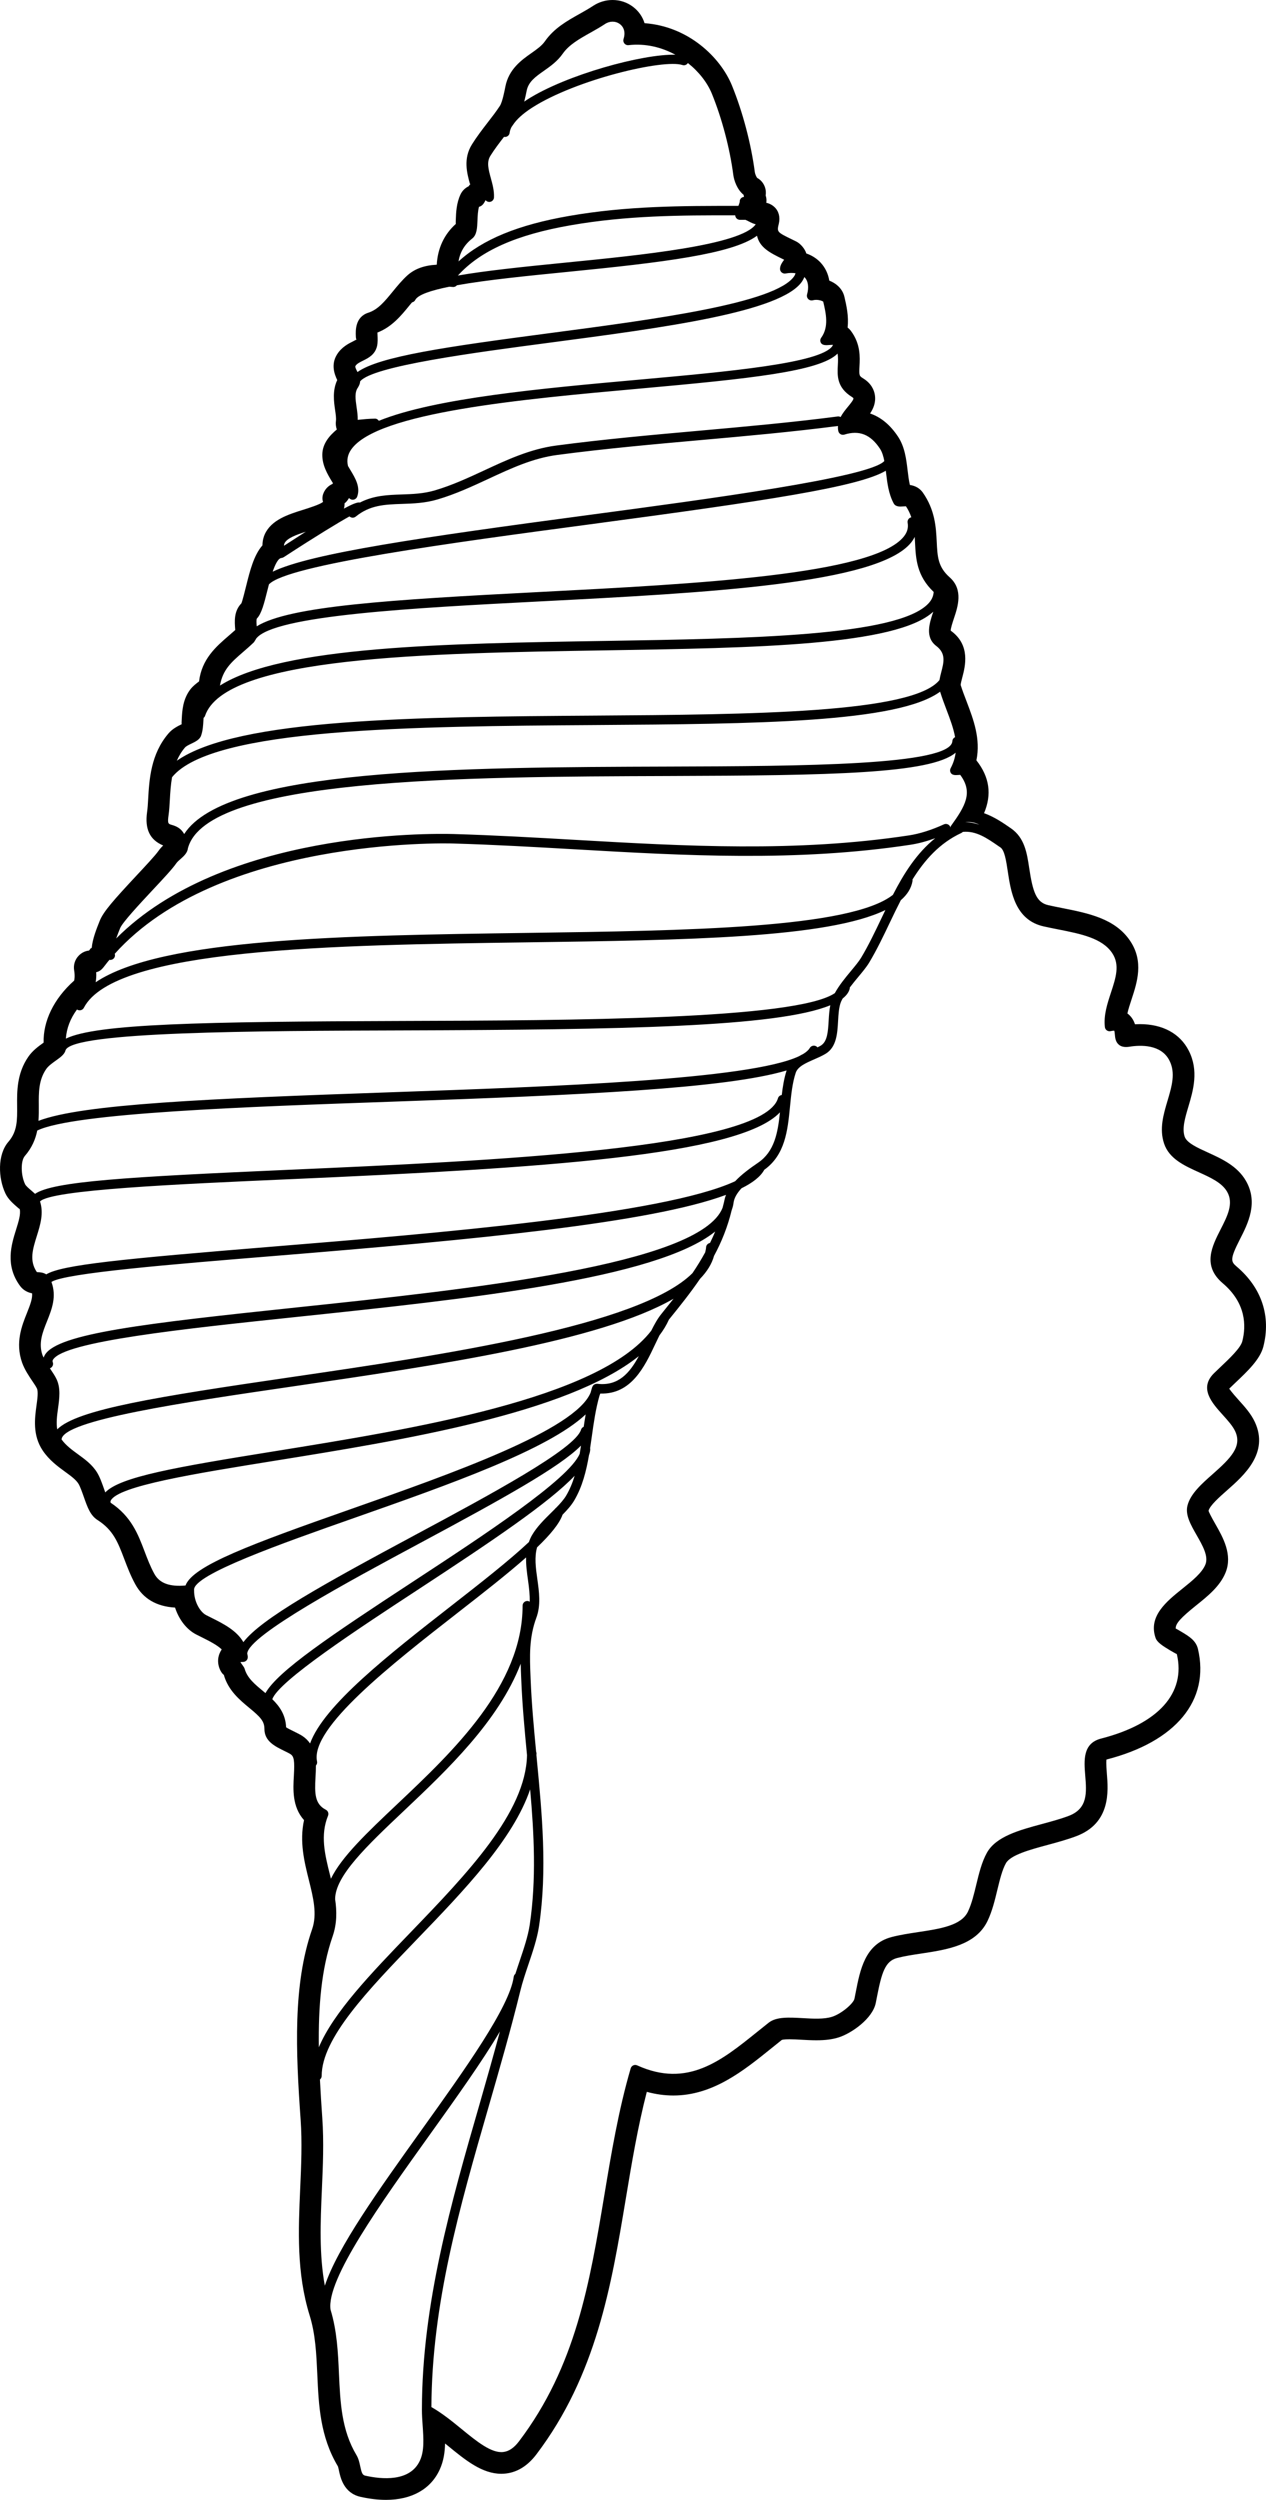 <?xml version="1.0" encoding="utf-8"?>
<!-- Generator: Adobe Illustrator 17.0.0, SVG Export Plug-In . SVG Version: 6.00 Build 0)  -->
<!DOCTYPE svg PUBLIC "-//W3C//DTD SVG 1.1//EN" "http://www.w3.org/Graphics/SVG/1.1/DTD/svg11.dtd">
<svg version="1.1" id="Layer_1" xmlns="http://www.w3.org/2000/svg" xmlns:xlink="http://www.w3.org/1999/xlink" x="0px" y="0px"
	 width="109.428px" height="216px" viewBox="0 0 109.428 216" enable-background="new 0 0 109.428 216" xml:space="preserve">
<path d="M109.197,116.362c0.673-2.629-0.139-5.084-2.293-6.915c-0.519-0.441-0.617-0.629,0.273-2.375
	c0.678-1.327,1.605-3.144,0.52-5.034c-0.746-1.3-2.1-1.914-3.3-2.461c-0.895-0.406-1.822-0.827-2-1.368
	c-0.237-0.711,0.034-1.621,0.322-2.589c0.412-1.388,0.924-3.113,0.024-4.854c-0.754-1.468-2.251-2.277-4.214-2.277
	c-0.141,0-0.283,0.004-0.427,0.012c-0.127-0.393-0.341-0.702-0.654-0.936c0.083-0.372,0.212-0.767,0.361-1.219
	c0.476-1.451,1.071-3.257-0.112-5.032c-1.297-1.949-3.617-2.406-5.96-2.869c-0.373-0.074-0.751-0.15-1.122-0.233
	c-1.044-0.235-1.344-1.14-1.656-3.221c-0.193-1.282-0.393-2.607-1.58-3.423c-0.644-0.446-1.419-0.984-2.322-1.305
	c0.688-1.628,0.471-3.124-0.651-4.554c0-0.003-0.005-0.006-0.01-0.011c0.383-1.853-0.258-3.535-0.829-5.041
	c-0.195-0.505-0.39-1.016-0.532-1.472c-0.003-0.105,0.093-0.465,0.134-0.624c0.261-0.988,0.742-2.825-0.992-4.069
	c-0.02-0.172,0.183-0.777,0.275-1.057c0.332-0.989,0.834-2.481-0.359-3.545c-1.022-0.905-1.063-1.774-1.127-3.094
	c-0.061-1.217-0.137-2.73-1.215-4.256c-0.263-0.354-0.627-0.564-1.104-0.636c-0.093-0.394-0.144-0.827-0.198-1.272
	c-0.112-0.946-0.241-2.019-0.824-2.9c-0.673-1.017-1.483-1.688-2.419-2.004c0.29-0.435,0.517-0.966,0.412-1.613
	c-0.066-0.402-0.293-0.973-0.993-1.41c-0.356-0.222-0.378-0.235-0.334-1.07c0.041-0.763,0.102-1.916-0.739-3.039
	c-0.085-0.113-0.183-0.213-0.29-0.299c0.112-0.977-0.1-1.897-0.278-2.664c-0.083-0.349-0.315-0.841-0.936-1.207
	c-0.115-0.068-0.239-0.128-0.368-0.179c-0.097-0.593-0.351-1.122-0.741-1.546c-0.332-0.359-0.756-0.632-1.244-0.8
	c-0.122-0.401-0.497-0.849-0.883-1.041l-0.356-0.174c-1.312-0.639-1.312-0.639-1.137-1.366c0.134-0.557-0.01-1.094-0.388-1.439
	c-0.207-0.187-0.444-0.308-0.695-0.357c0.032-0.22,0.015-0.435-0.056-0.628c0.019-0.122,0.024-0.25,0.012-0.39
	c-0.049-0.484-0.334-0.913-0.737-1.128c-0.068-0.061-0.188-0.333-0.21-0.494c-0.324-2.472-1.044-5.199-1.973-7.483
	c-0.995-2.445-3.768-5.126-7.56-5.397C55.539,1.441,55.2,0.957,54.718,0.59C54.208,0.203,53.596,0,52.947,0
	c-0.593,0-1.173,0.173-1.678,0.504c-0.368,0.243-0.746,0.456-1.168,0.693c-1.09,0.611-2.214,1.242-3.004,2.376
	c-0.268,0.384-0.705,0.691-1.17,1.019c-0.824,0.579-1.954,1.373-2.246,2.899c-0.063,0.329-0.258,1.334-0.473,1.659
	c-0.327,0.497-0.69,0.967-1.058,1.439c-0.473,0.613-0.944,1.228-1.354,1.885c-0.776,1.238-0.427,2.499-0.176,3.42l0.056-0.016
	c-0.058,0.067-0.117,0.14-0.173,0.22c-0.305,0.145-0.556,0.395-0.7,0.705c-0.354,0.752-0.383,1.571-0.405,2.166
	c-0.007,0.151-0.01,0.277-0.003,0.384c-1.002,0.896-1.566,2.101-1.644,3.519c-1.076,0.052-1.909,0.357-2.544,0.927
	c-0.447,0.406-0.851,0.893-1.261,1.395c-0.681,0.833-1.268,1.554-2.102,1.823c-1.158,0.365-1.107,1.569-1.088,2.023
	c0.005,0.119,0.015,0.289,0.066,0.289c0.003,0,0.005,0,0.01-0.001c-0.039,0.025-0.122,0.069-0.295,0.155
	c-0.402,0.2-1.012,0.503-1.412,1.152c-0.524,0.851-0.229,1.673,0.024,2.205c-0.427,0.907-0.288,1.875-0.183,2.597
	c0.049,0.332,0.103,0.707,0.071,0.929c-0.037,0.236-0.007,0.5,0.075,0.745c-0.622,0.516-1.234,1.207-1.253,2.146
	c-0.019,0.936,0.446,1.711,0.832,2.349c0.029,0.049,0.058,0.098,0.09,0.149c-0.02,0.022-0.034,0.043-0.051,0.063
	c-0.124,0.056-0.242,0.128-0.349,0.217c-0.427,0.361-0.612,0.923-0.458,1.321c-0.161,0.205-1.322,0.567-1.712,0.689
	c-1.3,0.407-2.773,0.871-3.336,2.144c-0.088,0.2-0.185,0.513-0.19,0.933c-0.744,0.837-1.09,2.227-1.397,3.461
	c-0.085,0.349-0.351,1.411-0.424,1.549c-0.661,0.678-0.588,1.577-0.534,2.251l0.002,0.055c-0.18,0.163-0.363,0.321-0.566,0.495
	c-1.093,0.943-2.329,2.011-2.561,3.945c-0.229,0.172-0.515,0.385-0.746,0.68c-0.654,0.849-0.71,1.838-0.749,2.561
	c-0.012,0.228-0.024,0.448-0.002,0.456c-0.339,0.165-0.8,0.39-1.142,0.793c-1.541,1.794-1.666,4.003-1.763,5.732
	c-0.022,0.379-0.041,0.733-0.088,1.052c-0.212,1.486,0.234,2.42,1.39,2.901c-0.142,0.137-0.288,0.295-0.415,0.479
	c-0.256,0.371-1.202,1.384-1.895,2.124c-1.966,2.108-2.861,3.115-3.175,3.907c-0.283,0.706-0.629,1.577-0.695,2.364l-0.051-0.023
	l-0.178,0.229c-0.327,0.033-0.639,0.184-0.885,0.434c-0.329,0.332-0.481,0.807-0.403,1.272c0.088,0.515,0.017,0.849-0.002,0.893
	c-1.783,1.589-2.683,3.522-2.636,5.357c-0.424,0.302-0.953,0.679-1.327,1.228C1.45,92.76,1.467,94.309,1.48,95.56
	c0.012,1.231,0.019,2.202-0.749,3.091c-0.966,1.11-0.89,3.145-0.261,4.473c0.246,0.518,0.685,0.888,1.109,1.255
	c0.027,0.024,0.073,0.06,0.127,0.096c0.095,0.444-0.093,1.051-0.312,1.754c-0.41,1.307-0.971,3.098,0.339,4.88
	c0.305,0.409,0.695,0.571,1.039,0.64c0.041,0.425-0.122,0.896-0.446,1.707c-0.432,1.076-1.022,2.55-0.42,4.272
	c0.22,0.613,0.576,1.143,0.953,1.701c0.127,0.188,0.249,0.366,0.329,0.535c0.132,0.272,0.044,0.911-0.034,1.478
	c-0.149,1.083-0.351,2.565,0.536,3.888c0.561,0.838,1.324,1.391,1.946,1.844c0.5,0.363,0.932,0.678,1.151,1.038
	c0.146,0.242,0.324,0.754,0.459,1.134c0.312,0.89,0.558,1.593,1.188,1.994c1.353,0.862,1.753,1.909,2.307,3.368
	c0.273,0.72,0.554,1.452,0.946,2.168c0.681,1.254,1.836,1.934,3.444,2.027c0.337,1.04,0.997,1.891,1.817,2.318l0.522,0.262
	c0.703,0.35,1.324,0.677,1.695,1.036c-0.044,0.063-0.083,0.131-0.119,0.199c-0.488,0.944,0.061,1.85,0.3,1.997
	c0.378,1.345,1.376,2.169,2.18,2.836c0.963,0.793,1.327,1.156,1.329,1.831c0,1.066,0.897,1.503,1.761,1.925
	c0.183,0.089,0.364,0.176,0.495,0.262c0.307,0.203,0.363,0.57,0.288,1.875c-0.066,1.14-0.154,2.679,0.88,3.822
	c-0.407,1.861,0.029,3.617,0.417,5.175c0.378,1.516,0.737,2.947,0.278,4.262c-1.656,4.769-1.412,10.494-0.99,16.432
	c0.141,1.969,0.051,4.003-0.037,5.971c-0.159,3.58-0.322,7.283,0.817,10.957c0.505,1.627,0.58,3.319,0.663,5.114
	c0.117,2.63,0.237,5.35,1.776,7.92c0.032,0.066,0.083,0.313,0.1,0.399c0.122,0.574,0.41,1.919,1.856,2.242
	c0.773,0.173,1.514,0.262,2.2,0.262c2.236,0,3.89-0.936,4.656-2.636c0.329-0.728,0.439-1.488,0.453-2.235
	c0.083,0.066,0.166,0.133,0.249,0.201c1.517,1.241,2.953,2.416,4.617,2.416c0.134,0,0.268-0.009,0.405-0.025
	c0.997-0.118,1.878-0.673,2.622-1.65c5.19-6.846,6.482-14.602,7.733-22.108c0.505-3.036,1.027-6.171,1.812-9.219
	c0.771,0.211,1.541,0.317,2.295,0.317c3.414,0,6.072-2.144,8.423-4.039l0.951-0.763c0.015-0.006,0.146-0.057,0.659-0.057
	c0.341,0,0.715,0.022,1.058,0.041c0.407,0.023,0.839,0.047,1.273,0.047c0.778,0,1.39-0.079,1.926-0.25
	c1.139-0.363,2.936-1.633,3.207-2.979l0.112-0.57c0.4-2.046,0.7-3.039,1.724-3.309c0.646-0.169,1.358-0.277,2.114-0.39
	c2.202-0.333,4.699-0.711,5.709-2.811c0.405-0.844,0.632-1.785,0.858-2.725c0.212-0.87,0.412-1.693,0.729-2.261
	c0.4-0.721,2.11-1.182,3.617-1.588c0.854-0.23,1.709-0.465,2.478-0.757c2.98-1.129,2.756-3.896,2.634-5.386
	c-0.076-0.918-0.049-1.205-0.031-1.233c5.994-1.538,8.95-5.11,7.901-9.564c-0.183-0.728-0.758-1.074-1.431-1.478
	c-0.217-0.132-0.376-0.219-0.49-0.278c-0.015-0.434,0.441-0.93,1.773-2c1.01-0.81,2.053-1.649,2.534-2.825
	c0.632-1.551-0.227-3.057-0.859-4.168c-0.388-0.674-0.59-1.09-0.61-1.178c0.115-0.458,0.942-1.189,1.607-1.775
	c1.451-1.28,3.643-3.216,2.397-5.897c-0.332-0.714-0.863-1.303-1.38-1.876c-0.678-0.749-0.827-1.001-0.837-1.005l0.544-0.522
	C107.831,118.482,108.909,117.464,109.197,116.362z M86.475,73.222c0.358,0.246,0.497,1.166,0.631,2.056
	c0.268,1.776,0.635,4.21,3.096,4.765c0.423,0.095,0.85,0.179,1.272,0.263c1.954,0.387,3.799,0.752,4.662,2.048
	c0.677,1.018,0.313,2.126-0.109,3.41c-0.315,0.959-0.642,1.951-0.526,2.979c0.013,0.117,0.075,0.222,0.171,0.289
	s0.214,0.09,0.33,0.063c0.142-0.034,0.228-0.038,0.271-0.038c0.023-0.001,0.037,0.001,0.037-0.001
	c0.028,0.049,0.043,0.218,0.052,0.319c0.024,0.281,0.057,0.666,0.366,0.907c0.215,0.169,0.506,0.218,0.882,0.161
	c0.987-0.161,2.749-0.215,3.466,1.182c0.556,1.076,0.21,2.237-0.155,3.468c-0.356,1.198-0.726,2.437-0.305,3.708
	c0.437,1.319,1.744,1.913,3.009,2.487c1.028,0.467,1.999,0.908,2.444,1.686c0.58,1.009,0.025,2.096-0.562,3.246
	c-0.75,1.472-1.602,3.141,0.183,4.658c2.02,1.719,2.033,3.678,1.689,5.018c-0.15,0.577-1.108,1.485-1.878,2.214
	c-0.196,0.186-0.388,0.367-0.564,0.541c-1.323,1.3-0.171,2.577,0.756,3.604c0.422,0.468,0.858,0.951,1.071,1.41
	c0.611,1.313-0.37,2.317-1.938,3.7c-0.948,0.836-1.928,1.701-2.185,2.722c-0.206,0.81,0.282,1.664,0.8,2.569
	c0.511,0.894,1.038,1.817,0.749,2.528c-0.294,0.724-1.146,1.408-1.97,2.07c-1.395,1.119-2.974,2.388-2.341,4.257
	c0.13,0.387,0.586,0.684,1.269,1.093c0.218,0.131,0.574,0.325,0.574,0.319c0.793,3.365-1.594,6.024-6.547,7.296
	c-1.599,0.411-1.478,1.894-1.371,3.202c0.12,1.466,0.232,2.85-1.428,3.479c-0.707,0.269-1.519,0.488-2.303,0.7
	c-1.959,0.528-3.983,1.075-4.768,2.487c-0.445,0.797-0.687,1.796-0.921,2.763c-0.197,0.816-0.4,1.659-0.719,2.325
	c-0.579,1.203-2.387,1.477-4.301,1.766c-0.776,0.118-1.579,0.239-2.309,0.431c-2.277,0.603-2.707,2.813-3.087,4.763l-0.111,0.561
	c-0.081,0.407-1.117,1.301-1.938,1.563c-0.702,0.222-1.637,0.169-2.542,0.115c-1.163-0.064-2.264-0.131-2.933,0.394
	c-0.334,0.262-0.666,0.53-0.999,0.799c-3.101,2.497-6.028,4.859-10.369,2.89c-0.108-0.05-0.233-0.05-0.339,0
	c-0.107,0.05-0.188,0.144-0.222,0.257c-1.054,3.61-1.675,7.339-2.275,10.944c-1.27,7.613-2.468,14.805-7.379,21.283
	c-0.427,0.563-0.867,0.864-1.347,0.921c-1.021,0.132-2.291-0.899-3.615-1.983c-0.832-0.681-1.692-1.375-2.609-1.898
	c0.04-8.92,2.419-17.194,4.944-25.948c0.942-3.265,1.916-6.642,2.744-10.021c0.18-0.743,0.447-1.535,0.706-2.302
	c0.37-1.093,0.752-2.224,0.91-3.29c0.724-4.862,0.255-9.736-0.197-14.45c-0.01-0.108-0.02-0.221-0.03-0.33
	c0.001-0.042,0.008-0.084,0.008-0.127c0-0.058-0.012-0.112-0.034-0.162c-0.196-2.055-0.39-4.158-0.474-6.243l-0.009-0.229
	c-0.071-1.731-0.139-3.367,0.5-5.091c0.405-1.086,0.243-2.237,0.087-3.352c-0.137-0.972-0.261-1.9-0.021-2.74
	c1.142-1.092,1.93-2.046,2.203-2.821c0.398-0.404,0.756-0.803,1.009-1.23c0.701-1.186,1.04-2.538,1.275-3.913
	c0.065-0.187,0.108-0.367,0.108-0.534c0-0.021-0.009-0.039-0.012-0.059c0.054-0.352,0.105-0.705,0.153-1.056
	c0.162-1.164,0.334-2.359,0.657-3.488c0.025-0.062,0.053-0.125,0.073-0.187c2.668,0.085,3.821-2.3,4.74-4.256
	c0.124-0.264,0.246-0.519,0.369-0.767c0.332-0.437,0.609-0.892,0.821-1.366c0.92-1.136,1.848-2.291,2.69-3.524
	c0.598-0.618,1.013-1.276,1.208-1.98c0.652-1.203,1.178-2.508,1.526-3.948c0.084-0.228,0.146-0.46,0.17-0.7
	c0.002-0.01,0.005-0.02,0.007-0.03c0.075-0.398,0.323-0.785,0.669-1.163c0.994-0.491,1.659-1.023,1.971-1.599
	c1.809-1.29,2.024-3.403,2.224-5.451c0.099-1.004,0.199-2.042,0.496-2.933c0.182-0.54,0.861-0.837,1.581-1.152
	c0.341-0.148,0.693-0.303,1.006-0.492c0.944-0.573,1.013-1.766,1.072-2.818c0.034-0.599,0.069-1.218,0.254-1.673
	c0.038-0.093,0.096-0.191,0.146-0.286c0.319-0.251,0.522-0.525,0.602-0.825c0.01-0.039,0.008-0.077,0.007-0.116
	c0.232-0.307,0.481-0.611,0.72-0.898c0.375-0.45,0.729-0.876,0.956-1.253c0.664-1.105,1.241-2.315,1.799-3.485
	c0.304-0.639,0.615-1.28,0.939-1.911c0.558-0.483,0.907-1.032,1.012-1.66c0.007-0.044,0.002-0.086-0.004-0.128
	c1.047-1.678,2.338-3.144,4.222-4.021c0.05-0.023,0.092-0.056,0.127-0.094c1.145-0.114,2.094,0.542,3.092,1.233L86.475,73.222z
	 M13.336,135.978c-0.348-0.635-0.599-1.297-0.842-1.938c-0.563-1.486-1.152-3.019-2.929-4.197c-0.021-0.073-0.019-0.132,0.008-0.185
	c0.637-1.264,7.242-2.327,14.235-3.452c10.909-1.756,25.188-4.057,31.409-9.032c-0.782,1.45-1.767,2.613-3.59,2.391
	c-0.006-0.001-0.01,0.004-0.016,0.003c-0.078-0.006-0.152,0.013-0.219,0.048c-0.014,0.008-0.028,0.01-0.041,0.02
	c-0.065,0.044-0.112,0.108-0.143,0.183c-0.004,0.009-0.014,0.012-0.017,0.021c-0.054,0.16-0.093,0.324-0.14,0.486
	c-1.318,3.24-12.043,7.014-20.737,10.071c-8.546,3.005-13.643,4.878-14.279,6.596C14.66,137.116,13.782,136.802,13.336,135.978z
	 M2.147,99.882c0.619-0.715,0.924-1.46,1.073-2.198c3.141-1.53,18.232-2.058,30.594-2.491c16.675-0.583,28.912-1.138,34.178-2.701
	c-0.218,0.674-0.334,1.395-0.419,2.12c-0.15,0.024-0.283,0.127-0.329,0.283c-1.313,4.374-24.98,5.417-42.263,6.179
	c-14.079,0.622-20.378,1.002-21.951,2.079c-0.097-0.091-0.2-0.181-0.309-0.273c-0.214-0.182-0.481-0.406-0.554-0.561
	C1.792,101.531,1.781,100.302,2.147,99.882z M3.989,92.377c0.188-0.276,0.549-0.533,0.869-0.76c0.399-0.283,0.735-0.54,0.81-0.878
	c0.001-0.002,0.002-0.002,0.003-0.004c0.627-1.606,16.458-1.66,29.179-1.703c18.838-0.065,32.338-0.278,36.918-2.175
	c-0.085,0.426-0.116,0.878-0.141,1.322c-0.054,0.935-0.104,1.817-0.681,2.167c-0.089,0.054-0.19,0.102-0.288,0.152
	c-0.03-0.037-0.065-0.07-0.109-0.095c-0.196-0.11-0.443-0.044-0.558,0.151c-0.103,0.18-0.3,0.351-0.566,0.513
	c-0.122,0.06-0.241,0.125-0.357,0.193c-4.28,2.031-21.321,2.627-35.284,3.116c-15.812,0.553-26.656,1.013-30.459,2.47
	c0.033-0.449,0.033-0.891,0.029-1.313C3.344,94.401,3.334,93.331,3.989,92.377z M8.315,84.002c0.367-0.073,0.557-0.322,0.794-0.633
	c0.064-0.084,0.137-0.18,0.225-0.288c0.043-0.053,0.091-0.101,0.134-0.154c0.022,0.004,0.044,0.015,0.066,0.015
	c0.154,0,0.301-0.087,0.37-0.235c0.045-0.097,0.044-0.2,0.013-0.294c8.956-9.99,28.43-9.558,29.27-9.531
	c3.53,0.102,7.093,0.307,10.538,0.504c9.403,0.541,19.127,1.098,28.975-0.396c0.668-0.102,1.393-0.295,2.138-0.567
	c-1.613,1.301-2.71,3.052-3.658,4.895c-3.668,2.896-17.845,3.096-31.616,3.289c-15.583,0.218-31.629,0.444-37.296,4.265
	C8.313,84.601,8.337,84.316,8.315,84.002z M22.203,53.444c0.404-0.407,0.636-1.334,0.904-2.407c0.041-0.166,0.089-0.352,0.139-0.543
	c1.558-1.691,16.027-3.625,27.73-5.187c15.291-2.043,23.231-3.231,25.589-4.634c0.007,0.061,0.016,0.12,0.023,0.181
	c0.106,0.894,0.218,1.818,0.657,2.638c0.167,0.311,0.534,0.286,0.827,0.264c0.067-0.004,0.165-0.011,0.234-0.011
	c0.211,0.315,0.356,0.632,0.465,0.951c-0.216,0.044-0.359,0.253-0.319,0.471c0.077,0.425-0.028,0.813-0.323,1.186
	c-2.617,3.307-17.949,4.099-31.476,4.797c-12.972,0.67-21.641,1.214-24.465,2.967C22.172,53.893,22.146,53.525,22.203,53.444z
	 M24.546,47.156c0.002-0.11,0.031-0.176,0.046-0.209c0.192-0.436,1.018-0.741,1.84-1.004C25.874,46.299,25.248,46.7,24.546,47.156z
	 M24.33,48.211c0.066-0.005,0.124-0.029,0.177-0.061c0.004-0.003,0.01-0.001,0.014-0.004c2.864-1.865,4.713-2.984,5.687-3.527
	c0.146,0.14,0.377,0.15,0.538,0.02c1.232-1.005,2.516-1.048,4.002-1.099c0.979-0.033,1.991-0.067,3.07-0.385
	c1.557-0.458,3.003-1.13,4.401-1.78c1.98-0.92,3.851-1.789,5.96-2.067c4.158-0.549,8.336-0.922,12.376-1.282
	c3.887-0.346,7.905-0.706,11.876-1.22c-0.009,0.145-0.005,0.294,0.031,0.449c0.026,0.111,0.097,0.206,0.195,0.262
	c0.099,0.057,0.217,0.069,0.324,0.035c1.284-0.403,2.263-0.019,3.079,1.217c0.189,0.285,0.298,0.655,0.377,1.064
	c-1.246,1.418-15.256,3.289-25.569,4.666c-14.365,1.919-24.03,3.311-27.299,4.899C23.788,48.758,24.045,48.233,24.33,48.211z
	 M30.876,32.101c-0.118-0.234-0.198-0.405-0.151-0.481c0.118-0.193,0.365-0.315,0.651-0.457c0.468-0.232,1.05-0.52,1.22-1.279
	c0.062-0.291,0.048-0.625,0.036-0.919c-0.003-0.072-0.007-0.159-0.008-0.232c1.252-0.482,2.061-1.473,2.778-2.354
	c0.071-0.087,0.14-0.166,0.21-0.251c0.114-0.027,0.219-0.088,0.276-0.201c0.226-0.454,1.34-0.83,2.952-1.154
	c0.105,0.009,0.207,0.013,0.312,0.024c0.135,0.011,0.261-0.051,0.347-0.15c2.585-0.463,6.168-0.818,9.502-1.149
	c8.29-0.821,14.292-1.544,16.433-3.13c0.227,1.027,1.127,1.48,2.2,2.003l0.146,0.072c-0.006,0.008-0.012,0.016-0.018,0.023
	c-0.146,0.197-0.326,0.442-0.34,0.745c-0.006,0.125,0.046,0.245,0.14,0.327c0.095,0.082,0.221,0.115,0.344,0.093
	c0.315-0.059,0.6-0.06,0.856-0.023c-0.028,0.082-0.052,0.164-0.108,0.248c-1.573,2.35-12.009,3.726-21.215,4.939
	c-8.875,1.17-14.643,1.998-16.541,3.353C30.892,32.133,30.883,32.116,30.876,32.101z M41.431,17.862
	c0.292-0.081,0.429-0.352,0.529-0.549c0.003-0.007,0.007-0.014,0.011-0.021c0.002,0.003,0.005,0.006,0.007,0.009
	c0.108,0.13,0.285,0.179,0.444,0.125s0.27-0.2,0.276-0.369c0.026-0.574-0.125-1.125-0.271-1.659c-0.204-0.746-0.38-1.39-0.043-1.929
	c0.355-0.571,0.774-1.117,1.185-1.648c0.012,0.002,0.022,0.01,0.034,0.011c0.015,0.001,0.029,0.002,0.045,0.002
	c0.205,0,0.382-0.155,0.404-0.364c0.018-0.16,0.073-0.327,0.163-0.498c0.042-0.057,0.081-0.116,0.122-0.174
	c0.308-0.475,0.853-0.98,1.661-1.498c3.781-2.426,11.376-4.22,12.991-3.679c0.182,0.06,0.371-0.019,0.468-0.175
	c0.95,0.751,1.683,1.692,2.078,2.66c0.872,2.147,1.547,4.706,1.851,7.022c0.059,0.443,0.312,1.24,0.891,1.708
	c0.005,0.065,0.018,0.126,0.031,0.181c-0.093,0.005-0.181,0.038-0.248,0.105c-0.089,0.087-0.133,0.198-0.119,0.323
	c-0.005,0.048-0.058,0.187-0.092,0.278c-0.009,0.022-0.017,0.044-0.025,0.067c-4.933-0.005-9.641,0.001-14.622,0.867
	c-4.41,0.765-7.487,2.025-9.569,3.933c0.129-0.807,0.521-1.46,1.186-1.982c0.403-0.32,0.427-0.924,0.452-1.564
	c0.015-0.386,0.031-0.814,0.132-1.176C41.413,17.867,41.422,17.864,41.431,17.862z M53.583,2.084
	c0.372,0.283,0.487,0.752,0.314,1.287c-0.042,0.132-0.015,0.276,0.073,0.384s0.225,0.165,0.362,0.146
	c1.462-0.167,2.859,0.182,4.046,0.829c-2.814-0.081-9.468,1.734-12.819,3.884c-0.087,0.056-0.164,0.112-0.246,0.168
	c0.078-0.31,0.148-0.627,0.208-0.932c0.151-0.788,0.77-1.222,1.485-1.725c0.55-0.386,1.173-0.824,1.63-1.479
	c0.542-0.779,1.437-1.282,2.383-1.813c0.426-0.24,0.861-0.484,1.282-0.762C52.713,1.801,53.215,1.806,53.583,2.084z M49.341,19.462
	c4.823-0.838,9.392-0.868,14.21-0.855c0,0.016,0.002,0.032,0.005,0.048c0.033,0.196,0.203,0.34,0.402,0.34h0.39
	c0.023,0,0.046-0.002,0.068-0.006c0.093,0.033,0.197,0.086,0.324,0.153c0.17,0.09,0.366,0.184,0.581,0.239
	c-1.26,1.804-9.936,2.666-16.401,3.306c-3.872,0.383-7.022,0.714-9.341,1.122C41.524,21.665,44.627,20.28,49.341,19.462z
	 M69.56,23.974c0.3,0.324,0.37,0.847,0.199,1.471c-0.039,0.142,0.002,0.293,0.105,0.397c0.104,0.104,0.254,0.142,0.398,0.104
	c0.398-0.113,0.839,0.057,0.896,0.121c0.236,1.018,0.505,2.172-0.178,3.117c-0.09,0.124-0.102,0.288-0.032,0.424
	c0.124,0.245,0.448,0.227,0.756,0.2c0.085-0.007,0.196-0.014,0.292-0.016c-0.013,0.038-0.026,0.076-0.054,0.117
	c-1.048,1.486-9.036,2.205-16.761,2.9c-8.353,0.752-17.565,1.582-22.436,3.551c-0.075-0.109-0.186-0.188-0.322-0.188
	c-0.002,0-0.004,0-0.005,0c-0.562,0.008-1.004,0.055-1.327,0.089c-0.057,0.006-0.115,0.012-0.171,0.018
	c0.008-0.371-0.046-0.746-0.1-1.111c-0.095-0.655-0.184-1.273,0.121-1.686c0.018-0.024,0.023-0.048,0.038-0.071
	c0.005-0.011,0.012-0.02,0.017-0.031c0.081-0.142,0.127-0.285,0.131-0.424c1.053-1.325,9.869-2.487,16.418-3.351
	c9.836-1.297,20.007-2.638,21.787-5.294c0.08-0.12,0.141-0.242,0.189-0.365C69.534,23.956,69.55,23.962,69.56,23.974z
	 M73.299,35.135c-0.221,0.268-0.466,0.568-0.641,0.901c-0.072-0.038-0.153-0.062-0.237-0.053c-3.985,0.519-8.028,0.88-11.938,1.229
	c-4.049,0.361-8.234,0.734-12.411,1.286c-2.232,0.294-4.248,1.23-6.196,2.136c-1.371,0.637-2.79,1.296-4.288,1.737
	c-0.979,0.289-1.939,0.321-2.868,0.353c-1.195,0.04-2.424,0.082-3.606,0.698c-0.178-0.042-0.53,0.06-1.387,0.526
	c0.04-0.143,0.061-0.296,0.056-0.462c0.175-0.119,0.29-0.304,0.352-0.403c0.01-0.017,0.022-0.036,0.034-0.055
	c0.007,0.006,0.014,0.014,0.021,0.021c0.097,0.104,0.237,0.152,0.381,0.123c0.14-0.028,0.254-0.127,0.303-0.261
	c0.299-0.828-0.169-1.604-0.582-2.289c-0.073-0.122-0.146-0.242-0.213-0.359c-0.118-0.511-0.032-0.978,0.276-1.421
	c2.239-3.222,14.804-4.353,24.898-5.261c9.565-0.861,15.618-1.484,17.144-3.03c0.052,0.319,0.042,0.647,0.023,0.986
	c-0.048,0.909-0.104,1.938,1.215,2.761c0.104,0.064,0.133,0.11,0.134,0.121C73.788,34.542,73.482,34.913,73.299,35.135z
	 M21.932,55.509c0.043-0.041,0.064-0.093,0.095-0.139l0,0c0,0,0,0,0-0.001c0.038-0.057,0.08-0.111,0.104-0.175
	c1.493-2.037,13.73-2.67,24.564-3.23c14.369-0.741,29.227-1.509,32.073-5.104c0.121-0.153,0.217-0.311,0.296-0.473
	c0.01,0.167,0.02,0.334,0.028,0.504c0.069,1.413,0.153,2.871,1.611,4.255c-0.021,0.365-0.168,0.698-0.464,1.008
	c-2.673,2.818-15.503,3.024-27.909,3.225c-13.784,0.222-27.954,0.452-33.317,3.858c0.236-1.365,0.978-2.02,1.981-2.886
	C21.297,56.09,21.614,55.815,21.932,55.509z M17.382,63.562c0.152-0.431,0.178-0.895,0.202-1.343
	c0.004-0.064,0.008-0.126,0.012-0.189c0.052-0.046,0.101-0.098,0.124-0.168c1.713-5.138,19.197-5.419,34.623-5.668
	c12.95-0.208,25.173-0.411,28.327-3.343c-0.331,0.985-0.737,2.207,0.257,2.963c0.853,0.652,0.656,1.401,0.429,2.271
	c-0.059,0.224-0.114,0.452-0.152,0.677c-2.323,2.87-16.261,2.972-29.787,3.07c-15.239,0.11-30.893,0.226-36.135,3.903
	c0.175-0.403,0.401-0.79,0.709-1.149c0.094-0.111,0.333-0.228,0.545-0.329C16.893,64.085,17.262,63.907,17.382,63.562z
	 M51.423,62.648c13.888-0.1,26.185-0.191,29.837-2.885c0.165,0.536,0.361,1.06,0.554,1.567c0.315,0.826,0.603,1.599,0.739,2.361
	c-0.127,0.063-0.226,0.192-0.234,0.344c-0.104,2.111-13.072,2.159-24.513,2.2c-17.991,0.066-38.246,0.143-41.884,5.829
	c-0.286-0.505-0.68-0.676-1.073-0.789c-0.303-0.087-0.385-0.11-0.277-0.857c0.057-0.394,0.083-0.841,0.109-1.32
	c0.035-0.627,0.076-1.288,0.191-1.943C18.32,62.888,35.807,62.761,51.423,62.648z M15.236,74.595
	c0.085-0.124,0.24-0.259,0.389-0.389c0.273-0.238,0.587-0.533,0.62-0.925c0.001-0.002,0.003-0.003,0.003-0.005
	c1.665-6.08,23.787-6.16,41.561-6.225C71.764,67,80.455,66.865,82.602,65.034c-0.057,0.442-0.188,0.887-0.432,1.345
	c-0.067,0.127-0.063,0.279,0.011,0.402c0.117,0.196,0.372,0.205,0.627,0.182c0.057-0.005,0.133-0.012,0.188-0.013
	c1.13,1.516,0.449,2.685-0.797,4.411c-0.031,0.042-0.033,0.093-0.046,0.142c-0.006-0.025-0.012-0.05-0.023-0.074
	c-0.096-0.205-0.34-0.295-0.541-0.201c-1.054,0.483-2.096,0.813-3.014,0.953c-9.764,1.482-19.445,0.927-28.805,0.389
	c-3.451-0.198-7.02-0.402-10.562-0.506c-2.092-0.057-19.899-0.274-29.167,9.025c0.119-0.331,0.25-0.662,0.342-0.89
	c0.197-0.494,1.691-2.096,2.782-3.265C14.106,75.931,14.915,75.063,15.236,74.595z M72.159,85.812
	c-3.362,2.285-22.814,2.354-37.312,2.404c-17.47,0.06-26.521,0.241-29.154,1.526c0.063-0.89,0.384-1.735,0.966-2.524
	c0.014,0.01,0.024,0.024,0.039,0.032c0.06,0.031,0.125,0.046,0.188,0.046c0.147,0,0.29-0.08,0.363-0.221
	c2.674-5.154,21.616-5.419,38.328-5.652c13.721-0.192,25.964-0.365,30.953-2.793c-0.114,0.237-0.228,0.474-0.34,0.71
	c-0.55,1.153-1.118,2.346-1.761,3.416c-0.196,0.323-0.531,0.726-0.885,1.152C73.053,84.496,72.52,85.15,72.159,85.812z
	 M3.185,106.787c0.302-0.965,0.605-1.962,0.275-2.975c0.931-1.012,11.879-1.495,21.558-1.922
	c21.742-0.958,38.844-2.021,42.399-5.779c-0.185,1.766-0.471,3.388-1.894,4.355c-0.697,0.475-1.42,1.003-1.977,1.596
	c-6.211,2.895-26.064,4.516-39.831,5.639c-13.308,1.086-18.349,1.586-19.717,2.41c-0.247-0.157-0.525-0.183-0.706-0.188
	c-0.032-0.002-0.071-0.003-0.103-0.005C2.514,108.934,2.826,107.936,3.185,106.787z M4.068,114.152
	c0.419-1.046,0.839-2.128,0.378-3.387c1.166-0.767,10.389-1.521,19.333-2.25c17.326-1.414,32.399-2.833,38.974-5.274
	c-0.057,0.145-0.104,0.293-0.133,0.445c-0.044,0.233-0.111,0.45-0.165,0.676c-1.948,4.934-21.989,7.045-36.792,8.603
	c-13.156,1.384-20.654,2.257-21.776,4.091c-0.049,0.08-0.085,0.163-0.112,0.246c-0.031-0.067-0.076-0.135-0.099-0.201
	C3.308,116.049,3.677,115.128,4.068,114.152z M4.326,118.224c0.21-0.081,0.315-0.317,0.234-0.527
	c-0.031-0.079-0.024-0.138,0.023-0.215c0.967-1.58,11.236-2.66,21.167-3.705c14.66-1.543,30.96-3.259,36.066-7.368
	c-0.135,0.337-0.288,0.662-0.444,0.984c-0.176,0.039-0.324,0.172-0.338,0.361c-0.011,0.154-0.044,0.305-0.08,0.456
	c-0.34,0.62-0.708,1.219-1.101,1.797c-4.603,4.582-21.745,7.091-34.731,8.99c-11.557,1.689-18.447,2.783-20.176,4.505
	c-0.099-0.556-0.019-1.169,0.069-1.807c0.12-0.87,0.243-1.77-0.137-2.55c-0.133-0.274-0.322-0.555-0.523-0.852
	c-0.014-0.021-0.028-0.043-0.042-0.065C4.317,118.225,4.322,118.225,4.326,118.224z M25.24,119.803
	c12.645-1.849,26.546-3.884,32.979-7.587c-0.35,0.443-0.702,0.882-1.054,1.317c-0.326,0.4-0.603,0.902-0.873,1.445
	c-4.557,5.906-20.643,8.497-32.613,10.424c-8.514,1.37-13.286,2.198-14.58,3.55c-0.029-0.08-0.057-0.162-0.082-0.233
	c-0.186-0.532-0.378-1.082-0.625-1.485c-0.417-0.683-1.048-1.142-1.659-1.585c-0.538-0.391-1.042-0.766-1.412-1.275
	C5.421,122.702,15.937,121.162,25.24,119.803z M16.775,137.365c-0.069-1.315,7.627-4.021,13.811-6.196
	c8.278-2.911,16.782-5.903,20.038-8.959c-0.062,0.357-0.119,0.713-0.17,1.069c-0.107,0.046-0.195,0.132-0.231,0.252
	c-0.501,1.669-7.863,5.621-14.358,9.107c-7.856,4.217-13.273,7.206-14.828,9.251c-0.589-1.018-1.746-1.599-2.73-2.089l-0.495-0.25
	c-0.515-0.268-1.057-1.168-1.035-2.155c0-0.005-0.003-0.009-0.003-0.014C16.773,137.376,16.775,137.371,16.775,137.365z
	 M21.006,143.599c0.001,0,0.002-0.001,0.003-0.001s0.001,0.001,0.002,0.001c0.042,0,0.085-0.011,0.127-0.026
	c0.009-0.003,0.019-0.002,0.029-0.006c0.026-0.011,0.044-0.029,0.066-0.044c0.024-0.016,0.051-0.029,0.071-0.049
	c0.001-0.001,0.002-0.001,0.003-0.002c0.011-0.012,0.015-0.027,0.025-0.04c0.022-0.03,0.045-0.059,0.058-0.093
	c0.008-0.02,0.008-0.041,0.013-0.061c0.007-0.032,0.015-0.064,0.014-0.097c0-0.005,0.002-0.009,0.002-0.013
	c-0.006-0.106-0.034-0.197-0.05-0.297c0.117-1.585,8.957-6.331,14.881-9.511c7.2-3.865,12.111-6.578,13.97-8.455
	c-0.036,0.239-0.074,0.475-0.114,0.709c-0.928,2.215-8.358,7.083-14.407,11.045c-7.12,4.663-11.683,7.725-12.753,9.633
	c-0.075-0.063-0.151-0.126-0.225-0.188c-0.694-0.574-1.35-1.116-1.573-1.905c-0.033-0.11-0.101-0.204-0.195-0.333
	c-0.042-0.057-0.121-0.165-0.173-0.255C20.834,143.602,20.91,143.6,21.006,143.599z M23.538,146.821
	c0.528-1.568,7.455-6.105,12.609-9.481c6.46-4.231,11.305-7.495,13.526-9.829c-0.185,0.603-0.419,1.18-0.736,1.717
	c-0.205,0.345-0.518,0.693-0.87,1.052c-0.044,0.03-0.081,0.068-0.111,0.113c-0.106,0.107-0.214,0.214-0.324,0.322
	c-0.604,0.598-1.229,1.215-1.644,1.926c-0.115,0.197-0.2,0.398-0.272,0.6c-1.723,1.618-4.22,3.567-6.673,5.481
	c-5.455,4.253-11.048,8.625-12.241,11.922c-0.165-0.237-0.374-0.457-0.658-0.644c-0.203-0.133-0.491-0.275-0.773-0.414
	c-0.208-0.102-0.506-0.247-0.641-0.339C24.687,148.168,24.162,147.429,23.538,146.821z M45.046,144.909l0.01,0.229
	c0.087,2.182,0.292,4.379,0.497,6.516c-0.098,4.962-5.186,10.248-10.116,15.363c-3.383,3.51-6.61,6.867-7.878,9.876
	c-0.048-3.482,0.208-6.75,1.189-9.576c0.38-1.095,0.374-2.167,0.219-3.217c-0.003-2.009,2.752-4.619,5.939-7.631
	c3.743-3.538,8.174-7.734,10.102-12.717C45.015,144.141,45.03,144.527,45.046,144.909z M27.272,153.547
	c0.019-0.325,0.037-0.662,0.034-0.997c0.083-0.094,0.127-0.219,0.099-0.35c-0.618-2.887,6.455-8.403,12.139-12.835
	c2.232-1.74,4.312-3.364,5.93-4.797c-0.019,0.658,0.074,1.324,0.166,1.979c0.09,0.642,0.163,1.259,0.144,1.847
	c-0.061-0.036-0.128-0.063-0.205-0.063c-0.226,0-0.408,0.183-0.408,0.408c0,6.903-6.003,12.577-10.826,17.137
	c-2.617,2.473-4.824,4.563-5.743,6.457c-0.029-0.116-0.057-0.232-0.085-0.347c-0.437-1.753-0.85-3.409-0.163-5.1
	c0.079-0.195-0.003-0.419-0.19-0.516C27.208,155.878,27.189,154.976,27.272,153.547z M27.822,189.186
	c0.089-2.022,0.181-4.113,0.035-6.186c-0.08-1.119-0.148-2.224-0.203-3.32c0.09-0.075,0.15-0.183,0.15-0.309
	c0-3.26,3.992-7.402,8.22-11.788c4.107-4.261,8.324-8.64,9.8-12.974c0.339,3.856,0.545,7.79-0.034,11.687
	c-0.148,0.994-0.519,2.089-0.876,3.148c-0.123,0.363-0.247,0.733-0.364,1.101c-0.076,0.064-0.132,0.152-0.146,0.257
	c-0.35,2.599-4.216,7.998-7.955,13.219c-3.73,5.209-7.287,10.182-8.372,13.475C27.585,194.793,27.695,192.054,27.822,189.186z
	 M28.57,199.562c-0.38-2.604,4.361-9.224,8.543-15.064c2.32-3.239,4.558-6.368,6.099-8.972c-0.573,2.115-1.165,4.22-1.759,6.277
	c-2.446,8.479-4.975,17.247-4.984,26.353c-0.001,0.011,0,0.021-0.001,0.032c0,0.004,0,0.009,0,0.013
	c0,0.451,0.032,0.915,0.064,1.379c0.078,1.118,0.152,2.174-0.228,3.009c-0.849,1.882-3.334,1.636-4.739,1.317
	c-0.234-0.052-0.309-0.236-0.428-0.802c-0.065-0.309-0.14-0.659-0.319-0.96c-1.299-2.169-1.405-4.54-1.52-7.051
	C29.219,203.279,29.131,201.402,28.57,199.562z M84.647,71.255c-0.386-0.13-0.792-0.214-1.225-0.212l0,0
	C83.887,70.98,84.287,71.066,84.647,71.255z"/>
</svg>

